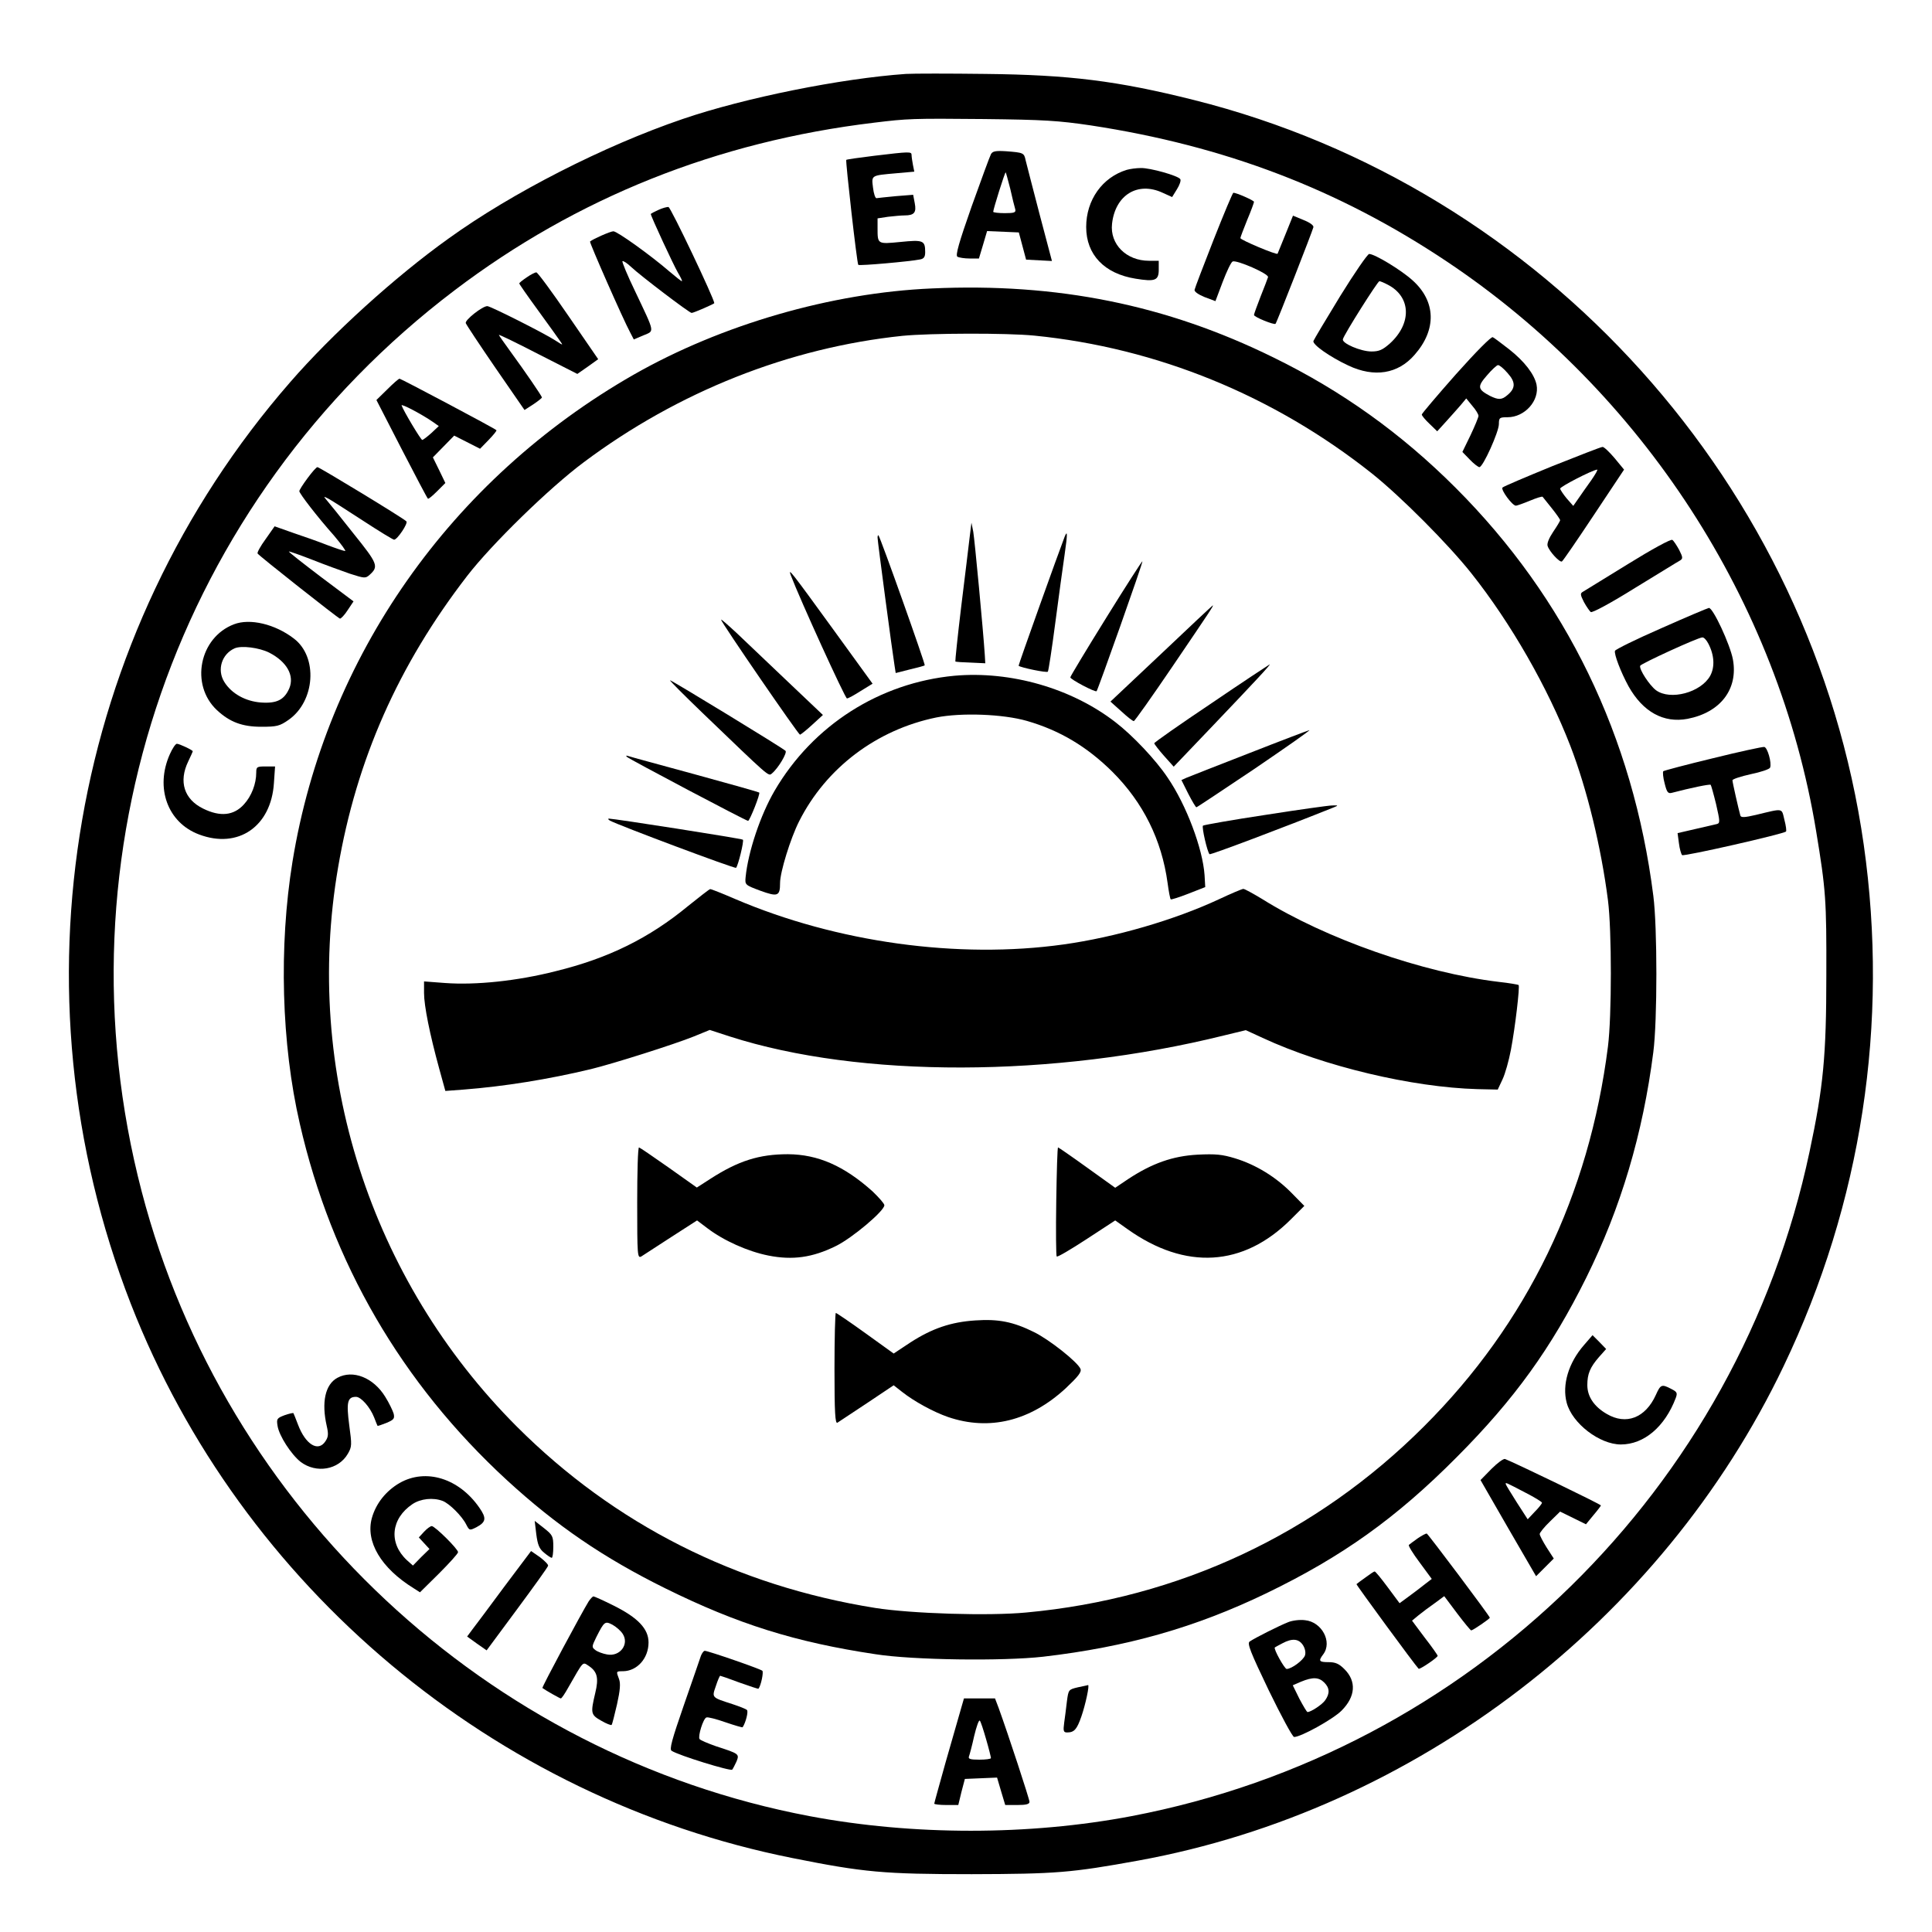 <?xml version="1.0" standalone="no"?>
<!DOCTYPE svg PUBLIC "-//W3C//DTD SVG 20010904//EN"
 "http://www.w3.org/TR/2001/REC-SVG-20010904/DTD/svg10.dtd">
<svg version="1.0" xmlns="http://www.w3.org/2000/svg"
 width="852pt" height="852pt" viewBox="0 0 852 852"
 preserveAspectRatio="xMidYMid meet">
<g transform="translate(0,852) scale(0.1,-0.1)"
fill="#000000" stroke="none">
<path d="M3995 8194 c-286 -20 -710 -105 -985 -199 -346 -118 -752 -325 -1032
-527 -235 -168 -513 -420 -698 -633 -971 -1114 -1242 -2681 -703 -4065 487
-1248 1600 -2181 2918 -2444 315 -63 402 -71 790 -71 372 1 438 6 735 60 1221
222 2308 1055 2846 2181 344 719 465 1511 353 2299 -226 1583 -1407 2896
-2954 3284 -339 85 -550 111 -920 115 -159 2 -317 2 -350 0z m815 -227 c591
-90 1094 -282 1570 -600 863 -576 1463 -1501 1629 -2512 43 -260 46 -305 45
-635 0 -356 -13 -493 -74 -779 -315 -1488 -1496 -2645 -2990 -2930 -452 -86
-965 -86 -1420 0 -1421 269 -2579 1352 -2945 2754 -388 1486 154 3046 1380
3975 538 408 1158 656 1850 739 148 18 167 19 485 16 265 -3 327 -7 470 -28z"/>
<path d="M4370 7840 c-5 -9 -43 -113 -85 -230 -57 -162 -72 -216 -63 -222 7
-4 31 -8 54 -8 l41 0 18 60 18 61 70 -3 70 -3 16 -60 16 -60 57 -3 57 -3 -55
208 c-30 114 -57 221 -61 236 -7 33 -9 34 -86 40 -47 3 -60 0 -67 -13z m85
-152 c9 -40 19 -81 22 -90 4 -15 -3 -18 -46 -18 -28 0 -51 3 -51 6 0 11 51
174 55 174 1 0 10 -33 20 -72z"/>
<path d="M3855 7833 c-66 -8 -121 -16 -123 -18 -4 -4 47 -457 53 -463 5 -5
230 15 273 24 16 3 22 11 22 32 0 52 -9 55 -109 45 -102 -10 -101 -10 -101 61
l0 43 46 7 c26 3 59 6 73 6 43 0 53 13 45 54 l-7 37 -76 -6 c-42 -4 -80 -8
-86 -9 -5 0 -12 20 -15 46 -7 56 -10 54 103 64 l79 7 -6 30 c-3 16 -6 36 -6
43 0 16 -6 16 -165 -3z"/>
<path d="M4969 7771 c-108 -33 -179 -133 -179 -252 0 -122 80 -206 218 -228
86 -14 102 -8 102 40 l0 39 -43 0 c-100 0 -173 73 -163 163 14 127 113 188
223 137 l42 -19 21 34 c12 19 19 39 15 45 -9 15 -133 50 -174 49 -20 0 -48 -4
-62 -8z"/>
<path d="M5352 7463 c-45 -115 -83 -214 -84 -221 -2 -8 17 -21 44 -32 l48 -18
32 85 c18 47 37 87 44 90 19 7 159 -54 156 -69 -2 -7 -17 -46 -33 -86 -16 -41
-29 -77 -29 -81 0 -9 89 -45 95 -39 5 4 163 409 167 426 2 8 -16 21 -44 32
l-46 19 -33 -82 c-18 -45 -34 -84 -35 -86 -5 -6 -164 61 -164 69 0 4 14 40 30
80 17 40 30 76 30 80 0 6 -77 40 -91 40 -3 0 -42 -93 -87 -207z"/>
<path d="M2903 7594 c-18 -8 -33 -16 -33 -18 0 -9 100 -225 120 -259 12 -20
20 -37 17 -37 -3 0 -27 19 -54 42 -82 71 -231 178 -248 178 -13 0 -90 -34
-103 -45 -4 -3 147 -346 177 -401 l16 -31 42 18 c50 21 53 6 -36 194 -34 70
-59 131 -56 133 3 3 20 -8 38 -25 40 -38 257 -203 267 -203 9 0 100 40 100 43
0 19 -192 423 -202 424 -7 1 -28 -5 -45 -13z"/>
<path d="M5910 7214 c-63 -103 -116 -192 -118 -198 -4 -16 73 -70 154 -108
115 -54 219 -37 292 47 98 111 95 236 -9 329 -51 46 -167 116 -191 116 -7 0
-65 -84 -128 -186z m209 51 c104 -53 108 -171 10 -260 -32 -28 -47 -35 -81
-35 -47 0 -131 36 -126 54 5 21 153 255 161 256 4 0 21 -7 36 -15z"/>
<path d="M2323 7297 c-18 -12 -33 -24 -33 -27 0 -3 37 -56 83 -119 45 -62 89
-123 97 -135 14 -20 14 -20 -20 2 -47 31 -287 152 -301 152 -22 0 -100 -62
-95 -75 3 -8 62 -97 132 -199 l127 -184 39 25 c21 14 38 28 38 30 0 6 -77 118
-137 200 -29 40 -53 74 -53 76 0 3 78 -35 173 -84 l173 -88 46 32 46 33 -132
192 c-72 105 -135 191 -141 191 -5 0 -25 -10 -42 -22z"/>
<path d="M4110 7248 c-444 -19 -929 -160 -1315 -380 -808 -462 -1358 -1246
-1505 -2147 -61 -375 -49 -805 32 -1156 140 -613 449 -1145 913 -1572 219
-201 425 -342 700 -478 318 -157 572 -237 926 -290 165 -26 562 -31 739 -11
370 43 672 129 985 280 333 161 572 331 840 601 254 255 416 480 570 790 153
309 250 635 296 995 18 138 18 552 0 690 -89 702 -385 1312 -872 1799 -239
239 -501 427 -804 575 -472 232 -952 329 -1505 304z m451 -208 c542 -54 1057
-265 1489 -608 128 -102 338 -313 440 -442 173 -218 335 -501 435 -759 74
-192 136 -447 166 -681 17 -132 17 -511 0 -645 -83 -655 -356 -1221 -811
-1675 -475 -475 -1081 -759 -1754 -821 -167 -16 -507 -5 -666 20 -614 98
-1150 369 -1581 800 -647 648 -942 1569 -788 2466 81 474 265 891 569 1285
108 140 362 388 515 502 416 311 905 505 1405 557 122 12 460 13 581 1z"/>
<path d="M4276 6150 c-4 -36 -21 -173 -37 -304 -16 -132 -27 -241 -26 -243 2
-2 33 -4 68 -5 l64 -3 -2 35 c-7 109 -45 511 -51 545 l-8 40 -8 -65z"/>
<path d="M4695 6153 c-27 -70 -205 -567 -203 -569 9 -8 124 -32 129 -26 3 4
18 102 33 217 15 116 34 251 41 300 13 91 13 110 0 78z"/>
<path d="M3870 6149 c0 -16 67 -518 75 -565 l5 -32 63 16 c34 8 64 16 65 18 4
3 -196 566 -204 573 -2 2 -4 -2 -4 -10z"/>
<path d="M4878 5795 c-87 -140 -158 -258 -158 -262 0 -9 110 -67 116 -61 6 7
206 570 202 573 -1 2 -74 -111 -160 -250z"/>
<path d="M3487 5984 c41 -108 240 -544 248 -544 6 0 33 15 61 33 l52 32 -174
240 c-183 252 -200 274 -187 239z"/>
<path d="M5121 5637 l-224 -211 48 -43 c26 -24 50 -43 55 -43 4 0 81 109 172
243 169 249 181 267 176 267 -2 -1 -104 -96 -227 -213z"/>
<path d="M3180 5787 c0 -11 341 -507 348 -507 4 1 28 20 54 44 l47 43 -157
149 c-86 82 -187 178 -224 213 -38 35 -68 62 -68 58z"/>
<path d="M5343 5419 c-139 -93 -253 -173 -253 -177 1 -4 20 -29 43 -55 l43
-48 170 178 c184 193 259 273 253 273 -2 -1 -118 -77 -256 -171z"/>
<path d="M4209 5540 c-330 -31 -624 -218 -793 -507 -62 -106 -117 -269 -128
-382 -3 -33 -2 -34 65 -59 77 -28 87 -24 87 34 0 48 46 197 84 272 119 236
342 404 605 458 111 22 294 15 399 -15 146 -42 266 -114 378 -225 135 -135
217 -299 243 -490 5 -37 11 -70 14 -72 2 -2 37 9 78 25 l74 29 -3 53 c-8 116
-80 309 -163 430 -52 78 -154 186 -231 245 -193 149 -461 226 -709 204z"/>
<path d="M3097 5377 c300 -288 291 -281 307 -268 28 23 69 92 60 100 -13 13
-502 311 -509 311 -4 0 60 -64 142 -143z"/>
<path d="M5510 5199 c-140 -54 -265 -104 -278 -109 l-22 -10 30 -60 c17 -33
33 -60 36 -60 3 0 118 77 257 170 138 94 247 170 241 170 -5 -1 -124 -46 -264
-101z"/>
<path d="M2765 5182 c12 -11 525 -282 534 -282 7 0 55 120 49 125 -2 2 -129
38 -283 80 -154 42 -287 78 -295 81 -9 3 -11 2 -5 -4z"/>
<path d="M5578 4926 c-146 -22 -269 -44 -273 -47 -6 -7 19 -116 29 -126 4 -4
330 119 549 207 20 8 19 9 -8 8 -16 0 -150 -19 -297 -42z"/>
<path d="M2690 4901 c39 -21 551 -213 556 -208 9 9 36 119 30 124 -5 5 -568
93 -591 93 -5 -1 -3 -4 5 -9z"/>
<path d="M3035 4525 c-172 -142 -352 -231 -585 -288 -169 -43 -352 -62 -487
-52 l-93 7 0 -51 c0 -56 25 -181 67 -334 l27 -98 80 6 c180 14 373 45 561 90
99 24 370 110 454 144 l71 29 89 -29 c573 -184 1427 -182 2180 5 l95 23 74
-34 c271 -126 660 -218 947 -226 l90 -2 21 45 c12 25 28 83 37 130 19 100 40
280 34 286 -2 2 -42 9 -88 14 -334 40 -763 190 -1044 366 -40 24 -76 44 -82
44 -5 0 -53 -20 -106 -45 -197 -92 -458 -168 -687 -200 -465 -65 -1000 9
-1447 200 -58 25 -108 45 -111 44 -4 0 -47 -34 -97 -74z"/>
<path d="M2810 3215 c0 -231 1 -245 18 -236 9 6 68 44 131 85 l115 74 45 -34
c72 -55 179 -103 270 -121 106 -21 194 -9 297 42 72 35 214 155 214 180 0 7
-24 34 -52 61 -126 113 -241 163 -373 164 -127 0 -219 -29 -343 -109 l-59 -38
-124 88 c-68 48 -127 88 -131 89 -5 0 -8 -110 -8 -245z"/>
<path d="M4658 3223 c-2 -131 -1 -241 2 -244 3 -4 62 31 131 76 l127 83 55
-39 c255 -181 510 -166 720 44 l59 59 -57 58 c-69 70 -157 124 -249 152 -56
17 -85 20 -165 16 -109 -6 -200 -38 -305 -107 l-58 -39 -124 89 c-68 49 -126
89 -128 89 -3 0 -6 -107 -8 -237z"/>
<path d="M3680 2484 c0 -193 3 -244 13 -238 6 4 65 43 130 86 l118 79 37 -29
c53 -42 139 -89 203 -111 182 -62 362 -18 519 127 55 52 70 71 65 85 -12 30
-138 130 -206 163 -91 45 -156 58 -258 51 -107 -7 -190 -35 -286 -97 l-74 -49
-125 90 c-68 49 -127 89 -130 89 -3 0 -6 -111 -6 -246z"/>
<path d="M6421 6870 c-83 -94 -151 -174 -151 -178 0 -5 15 -23 34 -41 l34 -33
40 44 c21 23 50 56 64 72 l24 29 27 -33 c15 -17 27 -37 27 -44 0 -6 -16 -45
-35 -85 l-36 -74 33 -34 c17 -18 37 -33 42 -33 16 0 86 156 86 190 0 28 3 30
38 30 76 0 142 73 128 144 -10 46 -53 102 -120 155 -34 26 -66 51 -73 54 -6 4
-71 -61 -162 -163z m228 4 c35 -39 35 -66 -1 -96 -25 -22 -40 -22 -77 -4 -55
29 -57 41 -14 90 21 25 43 45 49 46 7 0 26 -16 43 -36z"/>
<path d="M1708 6803 l-48 -47 111 -216 c61 -118 113 -217 116 -219 2 -3 20 12
40 32 l37 37 -27 56 -28 57 47 48 47 48 57 -29 57 -29 38 39 c21 22 37 41 34
43 -11 10 -421 227 -427 227 -4 0 -28 -21 -54 -47z m203 -145 l24 -17 -33 -31
c-18 -16 -36 -30 -40 -30 -6 0 -81 125 -91 152 -3 10 93 -41 140 -74z"/>
<path d="M6845 6464 c-115 -47 -214 -89 -219 -94 -9 -9 43 -80 59 -80 5 0 33
10 62 22 29 12 54 20 56 17 2 -2 20 -25 40 -50 20 -25 37 -49 37 -53 0 -4 -14
-27 -31 -52 -18 -27 -28 -51 -24 -62 8 -25 54 -74 63 -68 5 3 68 95 141 205
l133 200 -42 51 c-23 27 -47 50 -53 49 -7 0 -106 -39 -222 -85z m173 -61 c-19
-27 -45 -63 -57 -81 l-23 -33 -29 33 c-15 18 -28 38 -29 43 0 9 140 81 163 84
5 1 -7 -20 -25 -46z"/>
<path d="M1356 6411 c-20 -27 -36 -52 -36 -57 0 -10 79 -113 153 -196 32 -38
54 -68 49 -68 -5 0 -41 12 -78 26 -38 15 -106 39 -151 54 l-82 29 -40 -57
c-22 -30 -38 -59 -35 -63 6 -10 352 -283 363 -287 4 -1 20 15 34 37 l26 39
-144 108 c-79 60 -143 110 -141 112 2 1 48 -15 102 -36 55 -22 130 -49 167
-62 65 -21 69 -21 87 -5 41 37 36 49 -71 182 -56 71 -109 137 -118 147 -15 18
-15 18 7 7 12 -6 80 -50 151 -96 72 -47 134 -85 139 -85 14 0 63 73 54 81 -13
14 -384 239 -392 239 -5 0 -24 -22 -44 -49z"/>
<path d="M7180 6033 c-102 -63 -192 -118 -200 -123 -12 -7 -11 -13 5 -45 11
-20 25 -40 30 -44 6 -5 91 41 195 106 102 62 192 118 200 122 12 8 11 14 -5
46 -11 20 -24 40 -30 44 -6 5 -90 -41 -195 -106z"/>
<path d="M7325 5749 c-110 -48 -201 -93 -203 -99 -5 -14 26 -95 60 -157 63
-112 154 -163 260 -143 145 28 224 131 200 262 -12 65 -88 229 -106 227 -6 -1
-101 -41 -211 -90z m209 -68 c26 -50 29 -102 8 -141 -41 -74 -176 -110 -239
-64 -29 22 -75 92 -70 108 3 9 253 124 274 125 7 1 19 -12 27 -28z"/>
<path d="M1032 5767 c-153 -58 -195 -267 -75 -379 56 -52 111 -73 195 -73 69
0 81 3 120 30 118 82 131 278 24 359 -83 64 -194 90 -264 63z m155 -125 c78
-40 112 -101 89 -157 -22 -51 -55 -68 -125 -63 -68 5 -130 39 -162 91 -33 53
-11 123 46 148 30 13 108 3 152 -19z"/>
<path d="M749 5194 c-66 -148 -10 -302 129 -354 172 -65 318 35 330 227 l5 73
-42 0 c-38 0 -41 -2 -41 -27 0 -50 -21 -104 -54 -140 -45 -50 -105 -56 -180
-19 -84 41 -109 119 -66 208 11 23 20 43 20 45 0 5 -59 33 -70 33 -6 0 -20
-21 -31 -46z"/>
<path d="M7553 5176 c-116 -28 -214 -54 -218 -57 -3 -4 -1 -28 6 -54 10 -40
15 -46 33 -41 80 21 166 39 170 35 2 -2 13 -41 24 -86 17 -75 18 -83 3 -87 -9
-2 -51 -12 -95 -22 l-78 -18 6 -45 c3 -25 10 -48 14 -52 7 -7 447 93 458 104
3 2 0 26 -7 52 -13 53 -2 51 -127 21 -47 -11 -64 -12 -67 -3 -8 28 -35 147
-35 156 0 5 36 17 81 27 44 9 83 22 85 29 8 21 -12 90 -26 91 -8 1 -110 -21
-227 -50z"/>
<path d="M6985 2588 c-68 -78 -97 -175 -76 -254 24 -91 145 -184 239 -184 102
0 194 78 242 205 8 22 6 27 -20 40 -42 22 -47 20 -68 -27 -46 -101 -131 -134
-217 -83 -55 32 -85 76 -85 127 0 49 12 78 51 123 l32 36 -30 31 -30 30 -38
-44z"/>
<path d="M1488 2444 c-54 -29 -71 -108 -47 -213 8 -35 7 -48 -6 -67 -32 -49
-88 -14 -121 74 -10 26 -19 49 -20 50 -1 2 -19 -2 -39 -9 -34 -13 -36 -16 -31
-47 7 -44 60 -126 102 -159 69 -52 167 -35 208 36 18 31 18 39 6 127 -13 100
-8 124 30 124 22 0 62 -45 80 -91 7 -19 14 -35 15 -37 1 -1 19 5 39 13 33 14
37 19 32 41 -4 13 -20 47 -37 74 -52 85 -143 121 -211 84z"/>
<path d="M6577 2042 l-48 -49 122 -212 123 -212 39 39 39 39 -31 48 c-17 27
-31 54 -31 60 0 6 20 31 45 55 l45 44 57 -28 57 -28 32 39 c18 21 33 41 34 44
0 5 -375 186 -423 205 -7 2 -34 -18 -60 -44z m151 -105 c39 -20 72 -40 72 -44
0 -4 -14 -22 -32 -40 l-31 -33 -49 76 c-26 41 -48 77 -48 80 0 7 -2 8 88 -39z"/>
<path d="M1762 1980 c-60 -35 -104 -90 -122 -154 -29 -104 40 -221 184 -310
l28 -18 84 83 c46 46 84 88 84 94 0 14 -102 115 -116 115 -6 0 -21 -11 -34
-25 l-23 -25 23 -25 24 -26 -37 -36 -36 -37 -27 24 c-81 76 -70 183 25 247 36
24 91 30 133 14 29 -11 85 -66 104 -104 14 -27 15 -27 45 -12 43 23 45 40 13
86 -90 130 -236 175 -352 109z"/>
<path d="M2365 1754 c6 -46 13 -64 34 -81 14 -12 29 -22 34 -23 4 0 7 22 7 49
0 46 -3 52 -41 82 l-41 32 7 -59z"/>
<path d="M6252 1736 c-18 -13 -36 -26 -39 -29 -3 -4 18 -38 48 -78 l53 -72
-30 -23 c-16 -13 -48 -37 -71 -54 l-41 -30 -52 70 c-29 39 -54 70 -58 70 -3 0
-21 -12 -41 -27 -20 -14 -37 -27 -39 -29 -3 -1 258 -357 274 -373 4 -5 84 49
84 57 0 3 -25 39 -57 80 l-56 75 29 24 c16 13 48 37 71 53 l42 31 57 -76 c31
-41 59 -75 62 -75 7 0 82 51 82 56 0 7 -272 369 -278 371 -4 1 -22 -9 -40 -21z"/>
<path d="M2224 1523 c-64 -87 -128 -172 -141 -189 l-23 -31 43 -31 43 -30 134
181 c74 100 136 186 137 192 2 5 -15 22 -36 38 l-39 27 -118 -157z"/>
<path d="M2596 1458 c-31 -50 -208 -380 -204 -382 15 -11 77 -46 81 -46 4 0
18 21 33 48 69 120 62 114 91 95 37 -25 44 -53 28 -119 -21 -89 -20 -96 26
-122 22 -13 43 -21 46 -19 3 3 13 44 24 91 14 63 16 92 9 111 -13 35 -14 35
18 35 62 1 112 57 112 127 0 60 -47 109 -153 162 -46 23 -86 41 -90 41 -3 0
-13 -10 -21 -22z m150 -143 c30 -46 -12 -102 -69 -91 -18 3 -42 12 -51 19 -17
13 -17 15 4 58 35 69 38 71 71 54 16 -9 36 -26 45 -40z"/>
<path d="M5680 1366 c-36 -14 -144 -68 -169 -85 -12 -8 3 -46 84 -215 55 -113
105 -206 112 -206 30 0 171 78 209 116 62 62 67 130 12 184 -23 23 -39 30 -69
30 -42 0 -46 5 -24 34 42 55 -6 144 -80 151 -22 3 -56 -1 -75 -9z m66 -101 c9
-14 13 -32 9 -45 -7 -21 -59 -60 -81 -60 -9 0 -59 89 -52 95 2 1 17 10 33 18
43 23 72 21 91 -8z m94 -165 c24 -24 25 -48 4 -78 -13 -19 -63 -52 -78 -52 -3
0 -19 27 -36 59 l-29 59 37 16 c51 21 78 20 102 -4z"/>
<path d="M3091 1218 c-4 -13 -38 -110 -75 -217 -53 -153 -65 -196 -54 -202 30
-20 260 -91 267 -83 4 5 12 21 19 36 13 33 12 34 -90 67 -37 13 -70 27 -73 32
-8 12 16 90 30 95 6 3 44 -7 84 -21 41 -14 75 -24 76 -22 14 21 26 70 19 76
-5 5 -34 16 -64 26 -93 30 -91 28 -73 80 8 25 17 45 19 45 2 0 40 -13 85 -30
46 -16 83 -29 84 -27 11 14 23 73 17 79 -8 8 -239 88 -254 88 -5 0 -12 -10
-17 -22z"/>
<path d="M4753 1079 c-41 -10 -41 -10 -48 -62 -3 -29 -9 -71 -12 -94 -5 -37
-3 -43 13 -43 31 0 43 13 63 71 18 52 37 140 29 138 -1 -1 -22 -5 -45 -10z"/>
<path d="M4236 978 c-8 -29 -38 -133 -66 -230 -27 -97 -50 -179 -50 -182 0 -3
24 -6 53 -6 l53 0 14 58 15 57 71 3 71 3 18 -61 18 -60 54 0 c39 0 53 4 53 14
0 12 -94 298 -136 414 l-16 42 -69 0 -68 0 -15 -52z m113 -129 c12 -41 21 -78
21 -82 0 -4 -23 -7 -51 -7 -40 0 -50 3 -46 14 3 8 14 49 23 90 10 42 21 73 25
68 4 -4 16 -41 28 -83z"/>
</g>
</svg>
